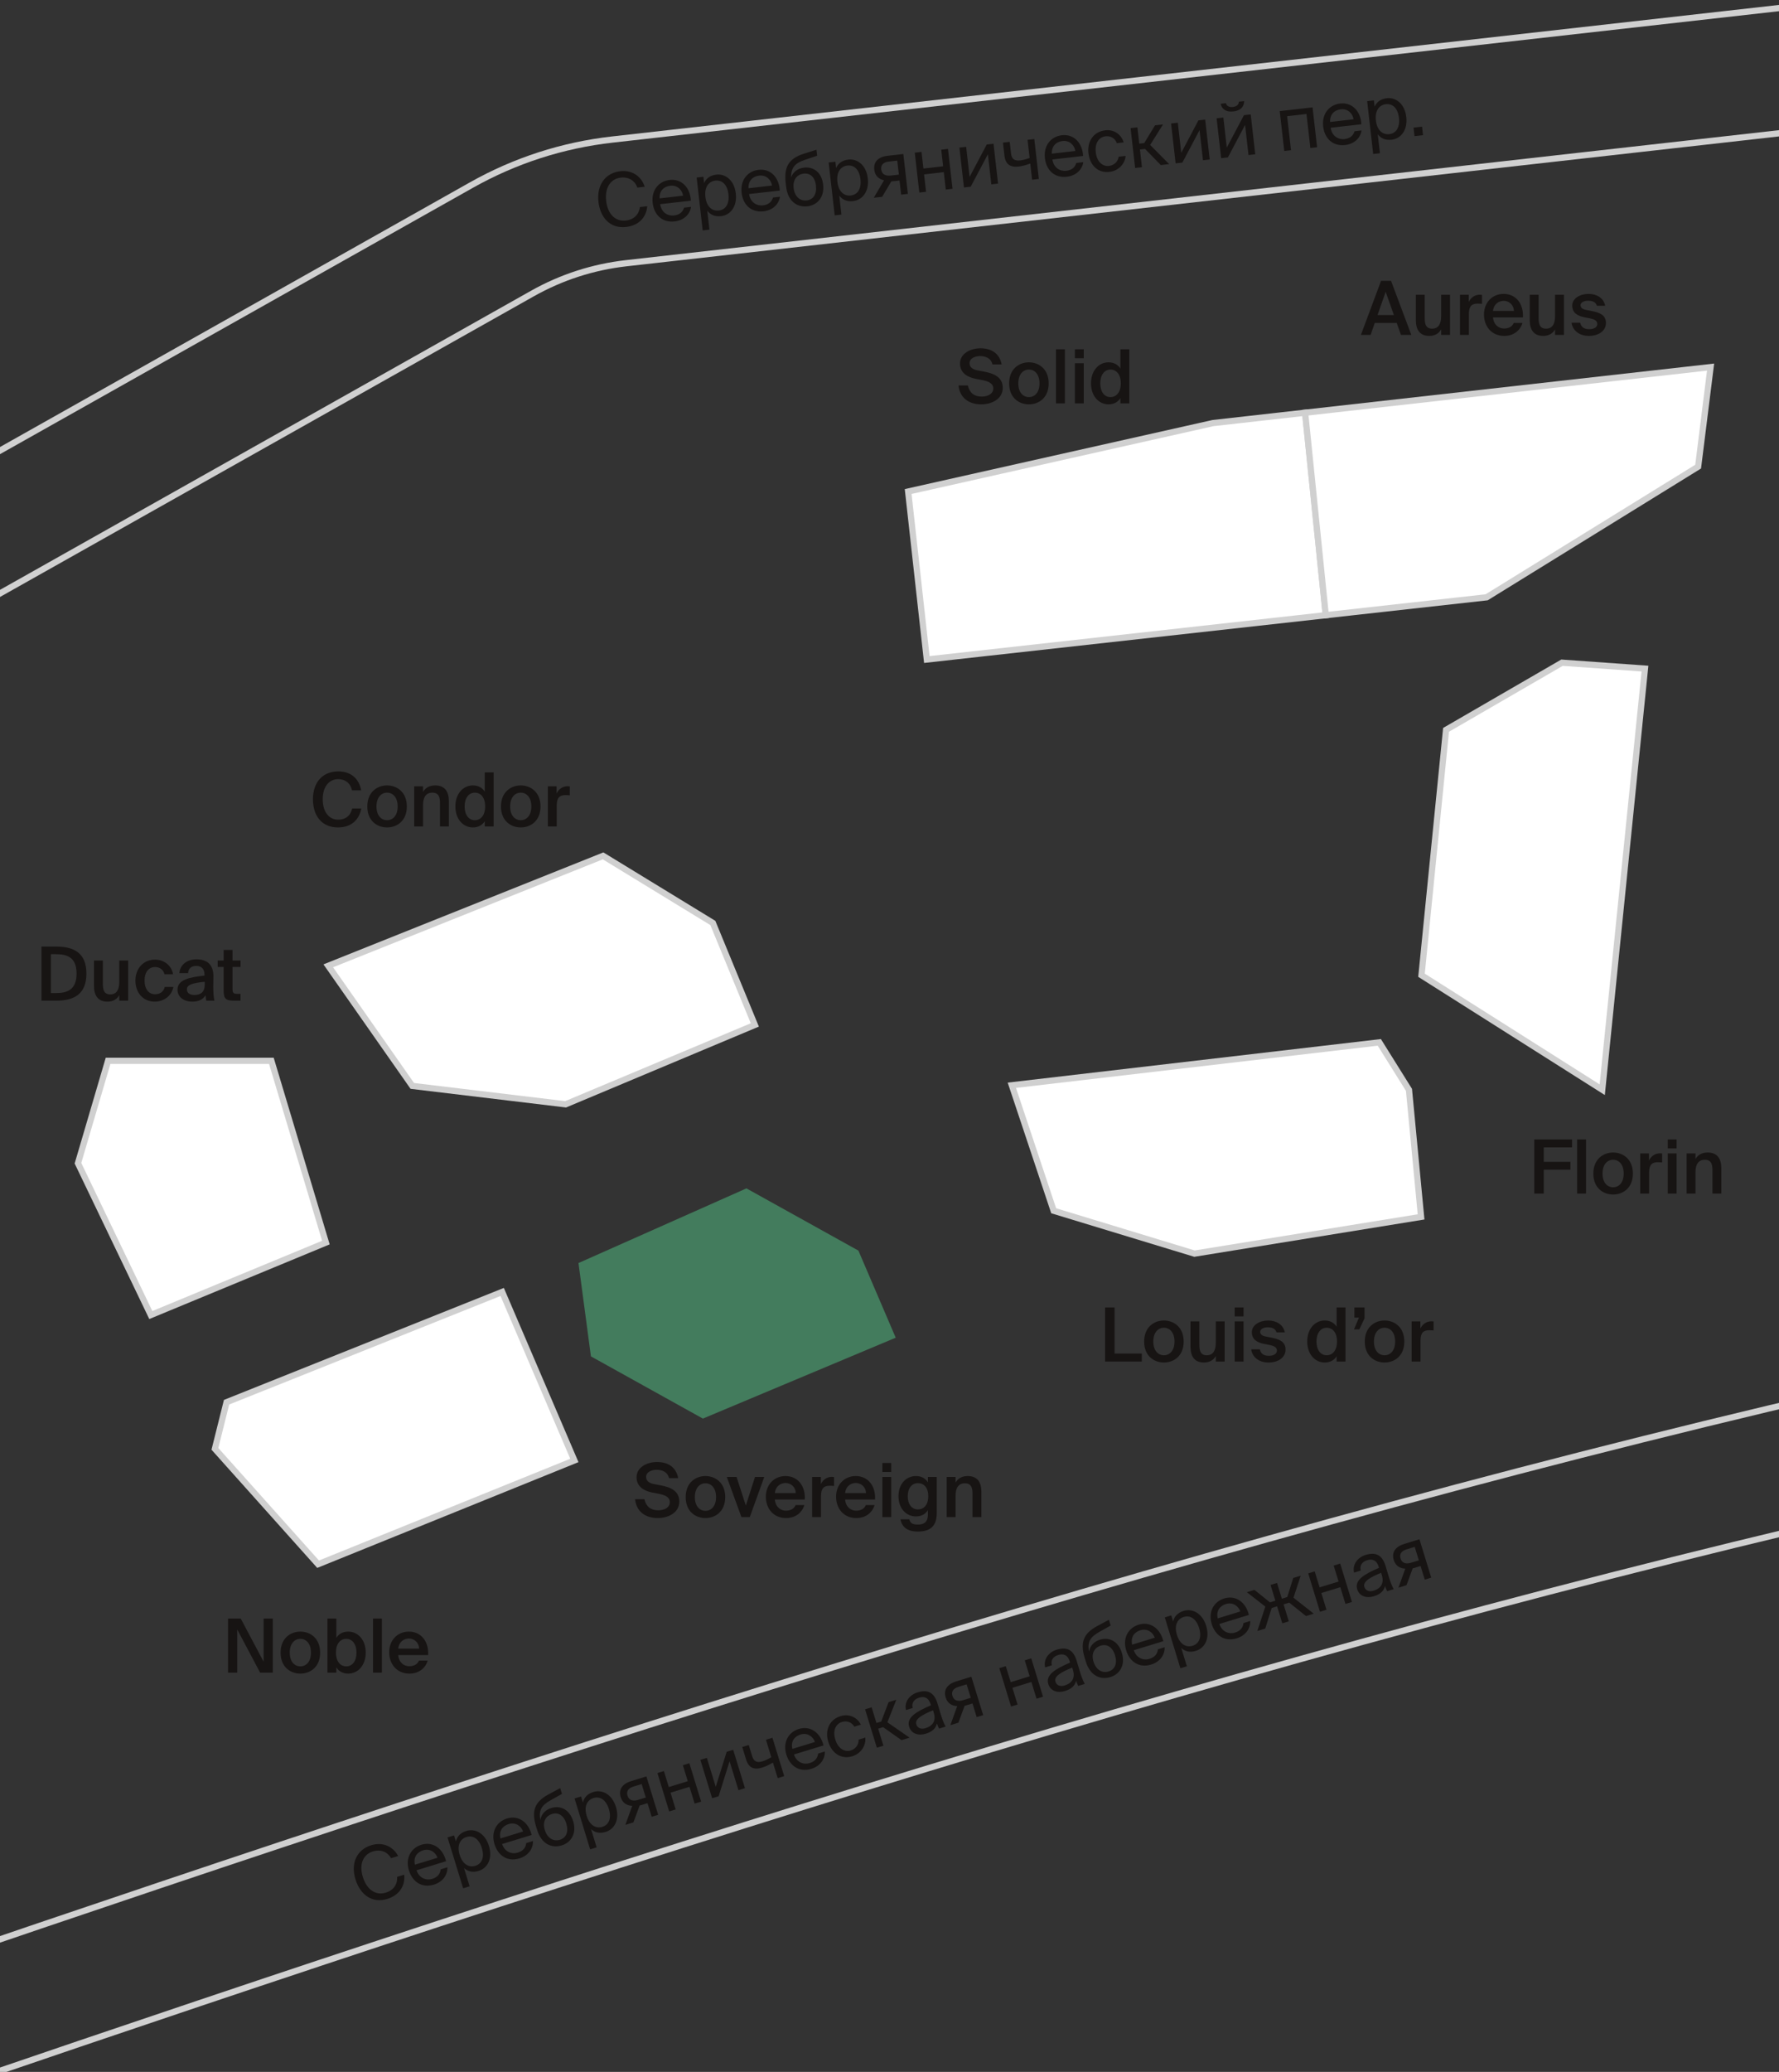 <?xml version="1.0" encoding="utf-8"?>
<!-- Generator: Adobe Illustrator 23.1.0, SVG Export Plug-In . SVG Version: 6.00 Build 0)  -->
<svg version="1.1" xmlns="http://www.w3.org/2000/svg" xmlns:xlink="http://www.w3.org/1999/xlink" x="0px" y="0px" width="286px"
	 height="333px" viewBox="0 0 286 333" enable-background="new 0 0 286 333" xml:space="preserve">
<rect x="0" y="0" width="286" height="333" fill="#333333" stroke="none"/>
<g id="korpusa">
	<path id="solid_1_" fill="#FFFFFF" stroke="#D0D0D0" stroke-miterlimit="10" d="M213.135,98.874L149,106l-3-27l49-11l14.817-1.667
		L213.135,98.874z"/>
	<path id="aureus_1_" fill="#FFFFFF" stroke="#D0D0D0" stroke-miterlimit="10" d="M209.817,66.333L275,59l-2,16l-34,21
		l-25.865,2.874L209.817,66.333z"/>
	<g id="florin_1_">
		<polygon fill="#FFFFFF" points="228.528,156.743 232.472,117.305 251.117,106.51 264.45,107.462 257.584,175.145 		"/>
		<path fill="#D0D0D0" d="M251.235,107.019l12.666,0.905l-6.733,66.366l-28.112-17.804l3.888-38.876L251.235,107.019 M251,106
			l-19,11l-4,40l30,19l7-69L251,106L251,106z"/>
	</g>
	<g id="louisdor_1_">
		<polygon fill="#FFFFFF" points="169.393,194.597 162.669,174.426 221.744,167.533 226.514,175.165 228.458,195.581 
			192.034,201.488 		"/>
		<path fill="#D0D0D0" d="M221.487,168.067l4.54,7.263l1.889,19.833l-35.847,5.813l-22.284-6.782l-6.448-19.343L221.487,168.067
			 M222,167l-60,7l7,21l23,7l37-6l-2-21L222,167L222,167z"/>
	</g>
	<path id="sovereign_1_" fill="#437c5d" d="M144,215l-31,13l-18-10l-2-15l27-12l18,10L144,215z"/>
	<g id="noble_1_">
		<polygon fill="#FFFFFF" points="34.549,232.864 36.423,225.369 80.732,207.646 92.339,234.728 51.138,251.404 		"/>
		<path fill="#D0D0D0" d="M80.465,208.291l11.214,26.165l-40.402,16.353l-16.178-18.081l1.747-6.99L80.465,208.291 M81,207l-45,18
			l-2,8l17,19l42-17L81,207L81,207z"/>
	</g>
	<g id="ducat_1_">
		<polygon fill="#FFFFFF" points="12.534,186.957 17.374,170.5 43.628,170.5 52.391,199.711 24.246,211.357 		"/>
		<path fill="#D0D0D0" d="M43.256,171l8.526,28.422l-27.29,11.293l-11.424-23.801L17.748,171H43.256 M44,170H17l-5,17l12,25l29-12
			L44,170L44,170z"/>
	</g>
	<g id="condor_1_">
		<polygon fill="#FFFFFF" points="66.281,174.53 52.771,155.23 96.953,137.558 114.6,148.342 121.349,164.731 90.928,177.488 		"/>
		<path fill="#D0D0D0" d="M96.906,138.115l17.294,10.568l6.497,15.779l-29.84,12.514l-24.294-2.915l-13.02-18.6L96.906,138.115
			 M97,137l-45,18l14,20l25,3l31-13l-7-17L97,137L97,137z"/>
	</g>
</g>
<g id="street">
	<g>
		<path fill="none" stroke="#D0D0D0" stroke-miterlimit="10" d="M-6.267,334.963l-6.467-18.926
			c101.508-34.685,210.171-70.113,317.026-94.291l4.414,19.508C202.768,265.224,94.717,300.458-6.267,334.963z"/>
	</g>
	<g>
		<path fill="none" stroke="#D0D0D0" stroke-miterlimit="10" d="M-8.593,100.214l-9.813-17.428l94.154-53.019
			c7.045-3.967,14.69-6.437,22.722-7.342L301.38-0.438l2.24,19.875L100.708,42.301c-5.354,0.603-10.451,2.25-15.148,4.895
			L-8.593,100.214z"/>
	</g>
</g>
<g id="text">
	<g>
		<path fill="#171413" d="M9.035,152.137c2.747,0,4.857,0.947,4.857,4.342s-2.11,4.354-4.857,4.354H6.661v-8.695H9.035z
			 M8.964,153.36h-0.78v6.248h0.78c1.667,0,3.346-0.384,3.346-3.13S10.631,153.36,8.964,153.36z"/>
		<path fill="#171413" d="M19.174,159.944c-0.371,0.672-1.031,1.044-1.906,1.044c-1.535,0-2.159-1.008-2.159-2.543v-4.065h1.427
			v3.718c0,0.875,0.12,1.727,1.188,1.727s1.451-0.839,1.451-2.003v-3.441h1.428v6.452h-1.428V159.944z"/>
		<path fill="#171413" d="M27.825,156.586h-1.391c-0.132-0.684-0.72-1.163-1.499-1.163c-0.899,0-1.691,0.66-1.691,2.183
			c0,1.535,0.815,2.195,1.655,2.195c0.707,0,1.391-0.313,1.583-1.176h1.392c-0.288,1.512-1.619,2.363-2.999,2.363
			c-1.871,0-3.106-1.451-3.106-3.37s1.235-3.383,3.167-3.383C26.351,154.235,27.574,155.159,27.825,156.586z"/>
		<path fill="#171413" d="M28.537,159.057c0-1.619,1.991-2.003,4.342-2.254v-0.12c0-1.104-0.624-1.439-1.344-1.439
			s-1.259,0.384-1.295,1.163h-1.403c0.096-1.307,1.188-2.219,2.746-2.219c1.548,0,2.759,0.708,2.723,2.771
			c0,0.312-0.023,1.079-0.023,1.667c0,0.815,0.06,1.667,0.191,2.207h-1.308c-0.048-0.275-0.084-0.432-0.119-0.876
			c-0.42,0.708-1.164,1.032-2.123,1.032C29.521,160.988,28.537,160.232,28.537,159.057z M32.914,157.798
			c-2.038,0.191-2.866,0.491-2.866,1.224c0,0.563,0.468,0.899,1.188,0.899c1.056,0,1.679-0.528,1.679-1.632V157.798z"/>
		<path fill="#171413" d="M35.953,152.677h1.427v1.703h1.295v1.031H37.38v3.514c0,0.66,0.156,0.815,0.768,0.815h0.516v1.092h-1.056
			c-1.379,0-1.654-0.372-1.654-1.691v-3.729h-0.96v-1.031h0.96V152.677z"/>
	</g>
	<g>
		<path fill="#171413" d="M41.817,268.832l-3.682-6.944v6.944h-1.475v-8.695h2.038l3.683,6.944v-6.944h1.475v8.695H41.817z"/>
		<path fill="#171413" d="M51.466,265.618c0,2.338-1.607,3.37-3.179,3.37s-3.178-1.032-3.178-3.37c0-2.327,1.606-3.383,3.178-3.383
			S51.466,263.291,51.466,265.618z M48.287,267.824c0.912,0,1.703-0.719,1.703-2.206s-0.791-2.219-1.703-2.219
			c-0.911,0-1.703,0.731-1.703,2.219S47.376,267.824,48.287,267.824z"/>
		<path fill="#171413" d="M54.071,260.137v3.106c0.384-0.636,1.056-1.008,1.919-1.008c1.535,0,2.807,1.308,2.807,3.37
			c0,2.075-1.271,3.383-2.807,3.383c-0.863,0-1.535-0.372-1.919-1.008v0.852h-1.427v-8.695H54.071z M55.679,267.824
			c0.96,0,1.631-0.839,1.631-2.219c0-1.343-0.671-2.206-1.631-2.206c-0.936,0-1.667,0.719-1.667,2.206
			S54.743,267.824,55.679,267.824z"/>
		<path fill="#171413" d="M61.392,268.832h-1.427v-8.695h1.427V268.832z"/>
		<path fill="#171413" d="M64.02,266.014c0.096,1.199,0.936,1.787,1.751,1.787c0.756,0,1.331-0.288,1.583-0.899h1.403
			c-0.288,1.031-1.271,2.087-2.927,2.087c-2.074,0-3.262-1.571-3.262-3.431c0-1.942,1.331-3.322,3.166-3.322
			c1.979,0,3.227,1.619,3.095,3.778H64.02z M64.02,264.97h3.357c-0.035-1.007-0.803-1.619-1.643-1.619
			C65.063,263.351,64.151,263.759,64.02,264.97z"/>
	</g>
	<g>
		<path fill="#171413" d="M104.844,239.886c-1.38-0.287-2.507-0.983-2.507-2.458c0-1.619,1.691-2.447,3.286-2.447
			c1.727,0,3.059,0.78,3.406,2.591h-1.476c-0.252-1.043-1.151-1.343-2.015-1.343c-0.672,0-1.667,0.3-1.667,1.151
			c0,0.671,0.54,1.007,1.295,1.151l1.067,0.203c1.523,0.288,2.975,0.864,2.975,2.604c0,1.763-1.739,2.65-3.454,2.65
			c-2.075,0-3.466-1.115-3.658-3.035h1.499c0.276,1.2,1.032,1.787,2.231,1.787c1.031,0,1.858-0.468,1.858-1.307
			c0-0.899-0.959-1.188-1.787-1.344L104.844,239.886z"/>
		<path fill="#171413" d="M116.59,240.618c0,2.338-1.607,3.37-3.179,3.37s-3.178-1.032-3.178-3.37c0-2.327,1.606-3.383,3.178-3.383
			S116.59,238.291,116.59,240.618z M113.411,242.824c0.912,0,1.703-0.719,1.703-2.206s-0.791-2.219-1.703-2.219
			c-0.911,0-1.703,0.731-1.703,2.219S112.5,242.824,113.411,242.824z"/>
		<path fill="#171413" d="M119.903,241.985l1.475-4.605h1.487l-2.326,6.452h-1.344l-2.351-6.452h1.571L119.903,241.985z"/>
		<path fill="#171413" d="M124.572,241.014c0.096,1.199,0.936,1.787,1.751,1.787c0.756,0,1.331-0.288,1.583-0.899h1.403
			c-0.288,1.031-1.271,2.087-2.927,2.087c-2.074,0-3.262-1.571-3.262-3.431c0-1.942,1.331-3.322,3.166-3.322
			c1.979,0,3.227,1.619,3.095,3.778H124.572z M124.572,239.97h3.357c-0.035-1.007-0.803-1.619-1.643-1.619
			C125.615,238.351,124.704,238.759,124.572,239.97z"/>
		<path fill="#171413" d="M134.087,238.831c-0.24-0.024-0.468-0.036-0.685-0.036c-0.899,0-1.415,0.359-1.415,1.655v3.382h-1.427
			v-6.452h1.403v1.151c0.348-0.72,0.972-1.151,1.751-1.164c0.107,0,0.264,0.013,0.372,0.024V238.831z"/>
		<path fill="#171413" d="M135.864,241.014c0.096,1.199,0.936,1.787,1.751,1.787c0.756,0,1.331-0.288,1.583-0.899h1.403
			c-0.288,1.031-1.271,2.087-2.927,2.087c-2.074,0-3.262-1.571-3.262-3.431c0-1.942,1.331-3.322,3.166-3.322
			c1.979,0,3.227,1.619,3.095,3.778H135.864z M135.864,239.97h3.358c-0.036-1.007-0.804-1.619-1.644-1.619
			C136.907,238.351,135.996,238.759,135.864,239.97z"/>
		<path fill="#171413" d="M143.279,235.137v1.439h-1.427v-1.439H143.279z M143.279,237.38v6.452h-1.427v-6.452H143.279z"/>
		<path fill="#171413" d="M149.17,237.38h1.428v5.805c0,1.043-0.264,1.799-0.78,2.278c-0.516,0.48-1.283,0.696-2.29,0.696
			c-1.415,0-2.531-0.564-2.759-1.979h1.415c0.132,0.611,0.516,0.852,1.38,0.852c0.635,0,1.043-0.18,1.283-0.468
			c0.239-0.275,0.323-0.672,0.323-1.091v-0.756c-0.384,0.636-1.055,1.007-1.919,1.007c-1.535,0-2.807-1.235-2.807-3.25
			s1.271-3.238,2.807-3.238c0.864,0,1.535,0.372,1.919,1.008V237.38z M147.563,238.375c-0.96,0-1.632,0.804-1.632,2.099
			c0,1.331,0.672,2.123,1.632,2.123c0.923,0,1.667-0.672,1.667-2.123C149.23,239.035,148.486,238.375,147.563,238.375z"/>
		<path fill="#171413" d="M153.623,238.279c0.372-0.672,1.044-1.044,1.955-1.044c1.56,0,2.195,1.008,2.195,2.543v4.054h-1.428
			v-3.706c0-0.875-0.12-1.727-1.224-1.727c-1.103,0-1.499,0.839-1.499,2.003v3.43h-1.427v-6.452h1.427V238.279z"/>
	</g>
	<g>
		<path fill="#171413" d="M179.184,217.549h4.378v1.283h-5.9v-8.695h1.522V217.549z"/>
		<path fill="#171413" d="M190.294,215.618c0,2.338-1.607,3.37-3.179,3.37s-3.178-1.032-3.178-3.37c0-2.327,1.606-3.383,3.178-3.383
			S190.294,213.291,190.294,215.618z M187.115,217.824c0.912,0,1.703-0.719,1.703-2.206s-0.791-2.219-1.703-2.219
			c-0.911,0-1.703,0.731-1.703,2.219S186.204,217.824,187.115,217.824z"/>
		<path fill="#171413" d="M195.454,217.944c-0.372,0.672-1.031,1.044-1.907,1.044c-1.535,0-2.158-1.008-2.158-2.543v-4.065h1.427
			v3.718c0,0.875,0.12,1.727,1.188,1.727s1.451-0.839,1.451-2.003v-3.441h1.428v6.452h-1.428V217.944z"/>
		<path fill="#171413" d="M199.919,210.137v1.439h-1.427v-1.439H199.919z M199.919,212.38v6.452h-1.427v-6.452H199.919z"/>
		<path fill="#171413" d="M205.21,214.143c-0.155-0.588-0.695-0.815-1.415-0.815c-0.624,0-1.199,0.275-1.199,0.708
			c0,0.432,0.3,0.659,0.863,0.768l0.912,0.18c1.307,0.252,2.303,0.659,2.303,1.919c0,1.343-1.271,2.087-2.735,2.087
			c-1.583,0-2.638-0.912-2.794-2.123h1.391c0.133,0.672,0.601,1.043,1.451,1.043c0.756,0,1.296-0.312,1.296-0.839
			c0-0.528-0.479-0.756-1.115-0.888l-0.972-0.192c-1.092-0.228-1.943-0.695-1.943-1.883c0-1.14,1.235-1.871,2.627-1.871
			c1.26,0,2.41,0.612,2.675,1.907H205.21z"/>
		<path fill="#171413" d="M214.882,210.137h1.428v8.695h-1.428v-0.852c-0.384,0.636-1.056,1.008-1.919,1.008
			c-1.535,0-2.807-1.308-2.807-3.383c0-2.063,1.271-3.37,2.807-3.37c0.863,0,1.535,0.372,1.919,1.008V210.137z M213.275,213.399
			c-0.96,0-1.632,0.863-1.632,2.206c0,1.38,0.672,2.219,1.632,2.219c0.923,0,1.667-0.731,1.667-2.219
			S214.198,213.399,213.275,213.399z"/>
		<path fill="#171413" d="M217.74,210.137h1.631v1.751l-0.84,1.775h-0.852l0.792-1.896h-0.731V210.137z"/>
		<path fill="#171413" d="M225.765,215.618c0,2.338-1.607,3.37-3.179,3.37s-3.178-1.032-3.178-3.37c0-2.327,1.606-3.383,3.178-3.383
			S225.765,213.291,225.765,215.618z M222.586,217.824c0.912,0,1.703-0.719,1.703-2.206s-0.791-2.219-1.703-2.219
			c-0.911,0-1.703,0.731-1.703,2.219S221.675,217.824,222.586,217.824z"/>
		<path fill="#171413" d="M230.471,213.831c-0.24-0.024-0.468-0.036-0.684-0.036c-0.9,0-1.416,0.359-1.416,1.655v3.382h-1.427
			v-6.452h1.403v1.151c0.348-0.72,0.972-1.151,1.751-1.164c0.107,0,0.264,0.013,0.372,0.024V213.831z"/>
	</g>
	<g>
		<path fill="#171413" d="M58.085,129.941c-0.372,1.955-1.739,3.047-3.754,3.047c-2.543,0-4.019-1.8-4.019-4.534
			s1.56-4.474,4.09-4.474c1.932,0,3.311,1.092,3.658,3.047h-1.463c-0.276-1.188-1.104-1.799-2.243-1.799
			c-1.379,0-2.471,1.127-2.471,3.226c0,2.111,1.067,3.286,2.459,3.286c1.188,0,2.003-0.6,2.278-1.799H58.085z"/>
		<path fill="#171413" d="M65.405,129.618c0,2.338-1.607,3.37-3.179,3.37s-3.178-1.032-3.178-3.37c0-2.327,1.606-3.383,3.178-3.383
			S65.405,127.291,65.405,129.618z M62.227,131.824c0.912,0,1.703-0.719,1.703-2.206s-0.791-2.219-1.703-2.219
			c-0.911,0-1.703,0.731-1.703,2.219S61.315,131.824,62.227,131.824z"/>
		<path fill="#171413" d="M68.012,127.279c0.372-0.672,1.044-1.044,1.955-1.044c1.56,0,2.195,1.008,2.195,2.543v4.054h-1.428v-3.706
			c0-0.875-0.12-1.727-1.224-1.727c-1.103,0-1.499,0.839-1.499,2.003v3.43h-1.427v-6.452h1.427V127.279z"/>
		<path fill="#171413" d="M77.934,124.137h1.428v8.695h-1.428v-0.852c-0.384,0.636-1.055,1.008-1.919,1.008
			c-1.535,0-2.807-1.308-2.807-3.383c0-2.063,1.271-3.37,2.807-3.37c0.864,0,1.535,0.372,1.919,1.008V124.137z M76.327,127.399
			c-0.96,0-1.632,0.863-1.632,2.206c0,1.38,0.672,2.219,1.632,2.219c0.923,0,1.667-0.731,1.667-2.219S77.25,127.399,76.327,127.399z
			"/>
		<path fill="#171413" d="M86.897,129.618c0,2.338-1.607,3.37-3.179,3.37s-3.178-1.032-3.178-3.37c0-2.327,1.606-3.383,3.178-3.383
			S86.897,127.291,86.897,129.618z M83.719,131.824c0.912,0,1.703-0.719,1.703-2.206s-0.791-2.219-1.703-2.219
			c-0.911,0-1.703,0.731-1.703,2.219S82.808,131.824,83.719,131.824z"/>
		<path fill="#171413" d="M91.603,127.831c-0.24-0.024-0.468-0.036-0.685-0.036c-0.899,0-1.415,0.359-1.415,1.655v3.382h-1.427
			v-6.452h1.403v1.151c0.348-0.72,0.972-1.151,1.751-1.164c0.107,0,0.264,0.013,0.372,0.024V127.831z"/>
	</g>
	<g>
		<path fill="#171413" d="M156.844,60.886c-1.38-0.287-2.507-0.983-2.507-2.458c0-1.619,1.691-2.447,3.286-2.447
			c1.727,0,3.059,0.78,3.406,2.591h-1.476c-0.252-1.043-1.151-1.343-2.015-1.343c-0.672,0-1.667,0.3-1.667,1.151
			c0,0.671,0.54,1.007,1.295,1.151l1.067,0.203c1.523,0.288,2.975,0.864,2.975,2.604c0,1.763-1.739,2.65-3.454,2.65
			c-2.075,0-3.466-1.115-3.658-3.035h1.499c0.276,1.2,1.032,1.787,2.231,1.787c1.031,0,1.858-0.468,1.858-1.307
			c0-0.899-0.959-1.188-1.787-1.344L156.844,60.886z"/>
		<path fill="#171413" d="M168.59,61.618c0,2.338-1.607,3.37-3.179,3.37s-3.178-1.032-3.178-3.37c0-2.327,1.606-3.383,3.178-3.383
			S168.59,59.291,168.59,61.618z M165.411,63.824c0.912,0,1.703-0.719,1.703-2.206s-0.791-2.219-1.703-2.219
			c-0.911,0-1.703,0.731-1.703,2.219S164.5,63.824,165.411,63.824z"/>
		<path fill="#171413" d="M171.195,64.832h-1.427v-8.695h1.427V64.832z"/>
		<path fill="#171413" d="M174.231,56.137v1.439h-1.427v-1.439H174.231z M174.231,58.38v6.452h-1.427V58.38H174.231z"/>
		<path fill="#171413" d="M180.122,56.137h1.428v8.695h-1.428V63.98c-0.384,0.636-1.056,1.008-1.919,1.008
			c-1.535,0-2.807-1.308-2.807-3.383c0-2.063,1.271-3.37,2.807-3.37c0.863,0,1.535,0.372,1.919,1.008V56.137z M178.516,59.399
			c-0.96,0-1.632,0.863-1.632,2.206c0,1.38,0.672,2.219,1.632,2.219c0.923,0,1.667-0.731,1.667-2.219S179.438,59.399,178.516,59.399
			z"/>
	</g>
	<g>
		<path fill="#171413" d="M222.023,45.137h1.607l3.262,8.695h-1.667l-0.684-1.931h-3.526l-0.671,1.931h-1.56L222.023,45.137z
			 M221.46,50.63h2.626l-1.319-3.73L221.46,50.63z"/>
		<path fill="#171413" d="M231.683,52.944c-0.372,0.672-1.031,1.044-1.907,1.044c-1.535,0-2.158-1.008-2.158-2.543V47.38h1.427
			v3.718c0,0.875,0.12,1.727,1.188,1.727s1.451-0.839,1.451-2.003V47.38h1.428v6.452h-1.428V52.944z"/>
		<path fill="#171413" d="M238.247,48.831c-0.24-0.024-0.468-0.036-0.685-0.036c-0.899,0-1.415,0.359-1.415,1.655v3.382h-1.427
			V47.38h1.403v1.151c0.348-0.72,0.972-1.151,1.751-1.164c0.107,0,0.264,0.013,0.372,0.024V48.831z"/>
		<path fill="#171413" d="M240.024,51.014c0.096,1.199,0.936,1.787,1.751,1.787c0.756,0,1.331-0.288,1.583-0.899h1.403
			c-0.288,1.031-1.271,2.087-2.927,2.087c-2.074,0-3.262-1.571-3.262-3.431c0-1.942,1.331-3.322,3.166-3.322
			c1.979,0,3.227,1.619,3.095,3.778H240.024z M240.024,49.97h3.358c-0.036-1.007-0.804-1.619-1.644-1.619
			C241.067,48.351,240.156,48.759,240.024,49.97z"/>
		<path fill="#171413" d="M249.994,52.944c-0.371,0.672-1.031,1.044-1.906,1.044c-1.535,0-2.159-1.008-2.159-2.543V47.38h1.427
			v3.718c0,0.875,0.12,1.727,1.188,1.727s1.451-0.839,1.451-2.003V47.38h1.428v6.452h-1.428V52.944z"/>
		<path fill="#171413" d="M256.714,49.143c-0.155-0.588-0.695-0.815-1.415-0.815c-0.624,0-1.199,0.275-1.199,0.708
			c0,0.432,0.3,0.659,0.863,0.768l0.912,0.18c1.307,0.252,2.303,0.659,2.303,1.919c0,1.343-1.271,2.087-2.735,2.087
			c-1.583,0-2.638-0.912-2.794-2.123h1.391c0.133,0.672,0.601,1.043,1.451,1.043c0.756,0,1.296-0.312,1.296-0.839
			c0-0.528-0.479-0.756-1.115-0.888l-0.972-0.192c-1.092-0.228-1.943-0.695-1.943-1.883c0-1.14,1.235-1.871,2.627-1.871
			c1.26,0,2.41,0.612,2.675,1.907H256.714z"/>
	</g>
	<g>
		<path fill="#171413" d="M246.661,183.137h6.068v1.271h-4.546v2.326h4.282v1.26h-4.282v3.838h-1.522V183.137z"/>
		<path fill="#171413" d="M254.976,191.832h-1.427v-8.695h1.427V191.832z"/>
		<path fill="#171413" d="M262.51,188.618c0,2.338-1.607,3.37-3.179,3.37s-3.178-1.032-3.178-3.37c0-2.327,1.606-3.383,3.178-3.383
			S262.51,186.291,262.51,188.618z M259.331,190.824c0.912,0,1.703-0.719,1.703-2.206s-0.791-2.219-1.703-2.219
			c-0.911,0-1.703,0.731-1.703,2.219S258.42,190.824,259.331,190.824z"/>
		<path fill="#171413" d="M267.215,186.831c-0.24-0.024-0.468-0.036-0.684-0.036c-0.9,0-1.416,0.359-1.416,1.655v3.382h-1.427
			v-6.452h1.403v1.151c0.348-0.72,0.972-1.151,1.751-1.164c0.107,0,0.264,0.013,0.372,0.024V186.831z"/>
		<path fill="#171413" d="M269.543,183.137v1.439h-1.427v-1.439H269.543z M269.543,185.38v6.452h-1.427v-6.452H269.543z"/>
		<path fill="#171413" d="M272.579,186.279c0.372-0.672,1.044-1.044,1.955-1.044c1.56,0,2.195,1.008,2.195,2.543v4.054h-1.428
			v-3.706c0-0.875-0.12-1.727-1.224-1.727c-1.103,0-1.499,0.839-1.499,2.003v3.43h-1.427v-6.452h1.427V186.279z"/>
	</g>
	<g>
		<path fill="#171413" d="M64.982,301.305c0.195,1.947-0.942,3.351-2.742,3.902c-2.386,0.731-4.324-0.643-5.099-3.166
			c-0.787-2.568,0.21-4.756,2.549-5.474c1.72-0.527,3.409,0.071,4.32,1.736l-1.135,0.349c-0.561-0.971-1.621-1.485-2.94-1.08
			c-1.468,0.449-2.263,1.947-1.602,4.104c0.647,2.109,2.124,2.998,3.672,2.523c1.33-0.408,1.905-1.399,1.842-2.546L64.982,301.305z"
			/>
		<path fill="#171413" d="M66.966,300.597c0.441,1.319,1.603,1.666,2.508,1.388c0.917-0.281,1.295-0.849,1.373-1.537l1.077-0.33
			c0.049,1.139-0.667,2.324-2.169,2.785c-1.949,0.598-3.456-0.471-4.016-2.294c-0.601-1.96,0.326-3.6,2.012-4.117
			c1.892-0.58,3.486,0.65,3.961,2.649L66.966,300.597z M66.702,299.698l3.635-1.114c-0.302-0.861-1.199-1.539-2.312-1.198
			C67.108,297.668,66.415,298.432,66.702,299.698z"/>
		<path fill="#171413" d="M72.992,294.997l0.299,0.975c0.178-0.769,0.69-1.391,1.688-1.697c1.422-0.436,3.003,0.384,3.622,2.402
			c0.629,2.052-0.23,3.583-1.652,4.02c-0.998,0.306-1.771,0.078-2.35-0.459l0.9,2.935l-1.043,0.32l-2.508-8.175L72.992,294.997z
			 M76.41,299.883c1.065-0.327,1.509-1.379,1.056-2.858c-0.454-1.479-1.411-2.101-2.477-1.774c-0.93,0.285-1.59,1.24-1.09,2.868
			C74.398,299.747,75.481,300.168,76.41,299.883z"/>
		<path fill="#171413" d="M80.72,296.378c0.442,1.319,1.603,1.666,2.509,1.388c0.918-0.281,1.295-0.849,1.372-1.537l1.078-0.33
			c0.049,1.139-0.666,2.324-2.169,2.785c-1.949,0.598-3.456-0.471-4.015-2.294c-0.602-1.96,0.325-3.6,2.011-4.116
			c1.893-0.581,3.486,0.649,3.962,2.648L80.72,296.378z M80.458,295.479l3.635-1.114c-0.303-0.861-1.199-1.539-2.313-1.197
			C80.863,293.448,80.169,294.213,80.458,295.479z"/>
		<path fill="#171413" d="M92.145,292.71c0.608,1.984-0.341,3.43-1.854,3.894c-1.594,0.489-3.242-0.223-3.932-2.47l-0.218-0.711
			c-0.647-2.235-0.312-3.756,2.015-5.009l1.905-1.022l0.284,0.928l-1.841,1.03c-1.4,0.792-1.95,1.576-1.628,3.158
			c0.148-0.987,0.852-1.642,1.769-1.923C90.044,290.156,91.547,290.761,92.145,292.71z M91.039,293.075
			c-0.415-1.354-1.337-1.823-2.288-1.531c-0.941,0.288-1.592,1.19-1.166,2.577c0.4,1.307,1.384,1.896,2.427,1.576
			C91.021,295.388,91.45,294.417,91.039,293.075z"/>
		<path fill="#171413" d="M93.412,288.734l0.299,0.975c0.179-0.77,0.69-1.392,1.688-1.697c1.422-0.437,3.002,0.383,3.621,2.401
			c0.629,2.053-0.23,3.584-1.652,4.02c-0.998,0.307-1.77,0.078-2.349-0.459l0.9,2.936l-1.043,0.319l-2.508-8.175L93.412,288.734z
			 M96.83,293.619c1.066-0.326,1.51-1.379,1.056-2.857c-0.453-1.479-1.41-2.102-2.477-1.774c-0.928,0.284-1.589,1.24-1.09,2.868
			C94.819,293.483,95.901,293.904,96.83,293.619z"/>
		<path fill="#171413" d="M105.812,291.68l-1.044,0.32l-0.672-2.19l-1.089,0.334c-0.058,0.018-0.115,0.036-0.176,0.042l-0.999,2.715
			l-1.296,0.397l1.106-3.062c-0.86-0.025-1.571-0.459-1.853-1.377c-0.39-1.271,0.287-2.17,1.71-2.605l2.42-0.742L105.812,291.68z
			 M101.835,287.142c-0.769,0.235-1.186,0.715-0.957,1.46c0.256,0.838,0.991,0.9,1.714,0.68l1.227-0.377l-0.665-2.167
			L101.835,287.142z"/>
		<path fill="#171413" d="M111.674,289.882l-0.826-2.694l-3.051,0.936l0.827,2.694l-1.043,0.32l-1.893-6.169l1.043-0.32l0.788,2.568
			l3.05-0.936l-0.787-2.568l1.043-0.319l1.893,6.168L111.674,289.882z"/>
		<path fill="#171413" d="M117.289,283.066l-1.759,5.633l-1.043,0.32l-1.893-6.169l1.043-0.319l1.428,4.654l1.76-5.633l1.044-0.319
			l1.892,6.168l-1.044,0.32L117.289,283.066z"/>
		<path fill="#171413" d="M125.027,285.786l-0.767-2.499c-0.669,0.393-1.195,0.643-1.757,0.814c-1.295,0.397-2.147,0.031-2.56-1.311
			l-0.615-2.006l1.044-0.32l0.548,1.789c0.281,0.917,0.812,1.094,1.684,0.826c0.401-0.123,0.861-0.34,1.393-0.653l-0.861-2.81
			l1.044-0.319l1.892,6.168L125.027,285.786z"/>
		<path fill="#171413" d="M127.642,281.986c0.442,1.319,1.603,1.666,2.509,1.389c0.917-0.281,1.295-0.85,1.372-1.537l1.078-0.331
			c0.048,1.139-0.667,2.325-2.169,2.785c-1.95,0.599-3.456-0.471-4.015-2.294c-0.602-1.96,0.325-3.6,2.011-4.117
			c1.893-0.58,3.486,0.65,3.962,2.649L127.642,281.986z M127.38,281.088l3.635-1.114c-0.303-0.861-1.2-1.539-2.313-1.198
			C127.784,279.057,127.091,279.821,127.38,281.088z"/>
		<path fill="#171413" d="M138.395,277.195l-1.055,0.323c-0.374-0.688-1.163-1.011-1.978-0.761c-0.916,0.281-1.555,1.267-1.08,2.815
			c0.479,1.56,1.57,2.053,2.487,1.771c0.883-0.271,1.309-1.054,1.26-1.741l1.078-0.331c0.138,1.225-0.646,2.557-2.091,3
			c-1.777,0.545-3.289-0.459-3.865-2.34c-0.563-1.834,0.176-3.554,1.999-4.113C136.664,275.355,137.923,276.186,138.395,277.195z"/>
		<path fill="#171413" d="M141.97,277.592l-0.791,0.242l0.841,2.74l-1.055,0.324l-1.892-6.169l1.055-0.323l0.773,2.522l0.768-0.235
			l1.187-3.124l1.239-0.38l-1.435,3.626l3.567,2.469l-1.296,0.397L141.97,277.592z"/>
		<path fill="#171413" d="M146.156,277.524c-0.447-1.456,1.071-2.397,3.51-3.447l-0.046-0.149c-0.349-1.136-1.081-1.313-1.861-1.072
			c-0.871,0.267-1.223,0.877-1.033,1.659l-1.078,0.33c-0.315-1.357,0.648-2.468,1.841-2.834c1.709-0.524,2.71,0.046,3.233,1.792
			l0.426,1.426c0.309,1.046,0.568,1.732,0.874,2.278l-1.055,0.323c-0.104-0.219-0.217-0.46-0.341-0.824
			c-0.181,0.759-0.703,1.309-1.804,1.646C147.665,279.007,146.504,278.66,146.156,277.524z M149.999,274.878
			c-1.836,0.765-2.951,1.42-2.691,2.269c0.18,0.585,0.746,0.837,1.49,0.608c0.976-0.299,1.768-1.031,1.32-2.486L149.999,274.878z"/>
		<path fill="#171413" d="M158.057,275.656l-1.044,0.319l-0.672-2.19l-1.089,0.334c-0.058,0.018-0.115,0.035-0.176,0.042
			l-0.999,2.715l-1.295,0.397l1.105-3.062c-0.86-0.024-1.57-0.459-1.853-1.376c-0.39-1.272,0.288-2.17,1.71-2.606l2.42-0.742
			L158.057,275.656z M154.08,271.117c-0.768,0.236-1.187,0.715-0.958,1.46c0.258,0.838,0.992,0.901,1.715,0.679l1.227-0.376
			l-0.665-2.167L154.08,271.117z"/>
		<path fill="#171413" d="M166.638,273.023l-0.826-2.693l-3.051,0.936l0.826,2.693l-1.043,0.32l-1.892-6.168l1.043-0.32l0.788,2.568
			l3.051-0.936l-0.788-2.568l1.044-0.32l1.892,6.168L166.638,273.023z"/>
		<path fill="#171413" d="M168.526,270.663c-0.446-1.456,1.072-2.397,3.51-3.447l-0.046-0.149c-0.348-1.136-1.081-1.313-1.86-1.073
			c-0.871,0.268-1.223,0.878-1.033,1.66l-1.078,0.33c-0.315-1.357,0.648-2.469,1.841-2.834c1.708-0.524,2.712,0.046,3.233,1.792
			l0.426,1.426c0.309,1.046,0.568,1.732,0.874,2.278l-1.056,0.323c-0.104-0.219-0.216-0.46-0.34-0.824
			c-0.182,0.759-0.703,1.309-1.805,1.646C170.035,272.146,168.875,271.799,168.526,270.663z M172.369,268.017
			c-1.835,0.765-2.951,1.42-2.69,2.269c0.179,0.585,0.746,0.837,1.49,0.608c0.975-0.299,1.767-1.031,1.32-2.487L172.369,268.017z"/>
		<path fill="#171413" d="M180.355,265.655c0.608,1.983-0.341,3.43-1.854,3.894c-1.594,0.488-3.242-0.223-3.932-2.471l-0.219-0.711
			c-0.647-2.234-0.311-3.756,2.016-5.009l1.905-1.022l0.284,0.928l-1.842,1.03c-1.399,0.793-1.949,1.576-1.627,3.158
			c0.148-0.986,0.851-1.642,1.769-1.923C178.254,263.101,179.758,263.706,180.355,265.655z M179.25,266.02
			c-0.415-1.354-1.337-1.822-2.289-1.531c-0.94,0.289-1.591,1.19-1.165,2.578c0.4,1.307,1.384,1.896,2.427,1.576
			C179.231,268.332,179.661,267.361,179.25,266.02z"/>
		<path fill="#171413" d="M182.273,265.23c0.442,1.318,1.603,1.666,2.508,1.389c0.918-0.282,1.296-0.85,1.373-1.538l1.078-0.331
			c0.048,1.14-0.667,2.325-2.169,2.786c-1.949,0.598-3.457-0.472-4.016-2.294c-0.602-1.961,0.326-3.6,2.012-4.117
			c1.892-0.58,3.486,0.65,3.961,2.649L182.273,265.23z M182.011,264.332l3.635-1.115c-0.302-0.86-1.199-1.538-2.313-1.197
			C182.417,262.301,181.723,263.065,182.011,264.332z"/>
		<path fill="#171413" d="M188.3,259.631l0.299,0.975c0.178-0.77,0.689-1.391,1.688-1.697c1.422-0.436,3.003,0.384,3.621,2.402
			c0.63,2.052-0.229,3.583-1.651,4.02c-0.998,0.306-1.771,0.078-2.35-0.459l0.9,2.935l-1.043,0.32l-2.507-8.175L188.3,259.631z
			 M191.718,264.517c1.065-0.327,1.51-1.38,1.056-2.858c-0.453-1.479-1.411-2.102-2.478-1.774c-0.928,0.285-1.589,1.24-1.09,2.868
			C189.706,264.381,190.789,264.801,191.718,264.517z"/>
		<path fill="#171413" d="M196.028,261.012c0.442,1.318,1.603,1.666,2.509,1.388c0.918-0.281,1.295-0.849,1.372-1.537l1.078-0.331
			c0.049,1.14-0.666,2.325-2.169,2.786c-1.949,0.598-3.456-0.472-4.015-2.294c-0.602-1.961,0.325-3.601,2.011-4.117
			c1.893-0.58,3.486,0.65,3.962,2.648L196.028,261.012z M195.767,260.113l3.635-1.115c-0.303-0.86-1.2-1.539-2.313-1.197
			C196.172,258.082,195.478,258.846,195.767,260.113z"/>
		<path fill="#171413" d="M211.204,259.354l-1.248,0.384l-2.695-2.16l-0.906,0.278l0.838,2.729l-1.045,0.319l-0.836-2.729
			l-0.871,0.267l-1.032,3.303l-1.272,0.391l1.282-3.918l-2.968-2.314l1.215-0.373l2.498,2.007l0.87-0.268l-0.777-2.533l1.044-0.32
			l0.777,2.534l0.871-0.268l0.955-3.064l1.203-0.369l-1.159,3.541L211.204,259.354z"/>
		<path fill="#171413" d="M216.302,257.791l-0.827-2.694l-3.05,0.936l0.826,2.694l-1.043,0.32l-1.892-6.168l1.043-0.32l0.788,2.568
			l3.05-0.936l-0.788-2.568l1.044-0.32l1.892,6.168L216.302,257.791z"/>
		<path fill="#171413" d="M218.19,255.431c-0.446-1.456,1.071-2.397,3.51-3.447l-0.046-0.149c-0.349-1.136-1.081-1.313-1.86-1.073
			c-0.871,0.268-1.223,0.878-1.033,1.659l-1.078,0.331c-0.315-1.357,0.648-2.469,1.84-2.834c1.709-0.524,2.712,0.046,3.234,1.792
			l0.425,1.426c0.309,1.046,0.569,1.732,0.874,2.278l-1.055,0.323c-0.104-0.219-0.217-0.46-0.34-0.824
			c-0.182,0.759-0.703,1.308-1.805,1.646C219.699,256.913,218.539,256.566,218.19,255.431z M222.033,252.784
			c-1.836,0.765-2.951,1.42-2.691,2.269c0.18,0.585,0.746,0.837,1.491,0.608c0.975-0.299,1.767-1.031,1.32-2.487L222.033,252.784z"
			/>
		<path fill="#171413" d="M230.091,253.562l-1.043,0.32l-0.672-2.19l-1.09,0.334c-0.057,0.018-0.114,0.035-0.175,0.042l-0.999,2.715
			l-1.296,0.397l1.106-3.062c-0.861-0.024-1.571-0.459-1.853-1.376c-0.391-1.273,0.287-2.17,1.709-2.606l2.42-0.742L230.091,253.562
			z M226.115,249.023c-0.769,0.236-1.187,0.715-0.958,1.46c0.257,0.838,0.991,0.901,1.714,0.679l1.227-0.376l-0.664-2.167
			L226.115,249.023z"/>
	</g>
	<g>
		<path fill="#171413" d="M104.053,33.146c-0.164,1.951-1.539,3.121-3.41,3.335c-2.479,0.282-4.134-1.425-4.433-4.046
			c-0.304-2.669,1.078-4.639,3.508-4.916c1.788-0.203,3.339,0.694,3.931,2.499l-1.181,0.134c-0.373-1.057-1.321-1.755-2.691-1.6
			c-1.525,0.174-2.581,1.501-2.326,3.741c0.25,2.191,1.538,3.337,3.147,3.153c1.381-0.157,2.128-1.026,2.275-2.166L104.053,33.146z"
			/>
		<path fill="#171413" d="M106.132,32.813c0.193,1.378,1.271,1.931,2.212,1.823c0.954-0.108,1.43-0.597,1.631-1.26l1.12-0.128
			c-0.161,1.13-1.081,2.164-2.643,2.342c-2.025,0.231-3.312-1.096-3.527-2.99c-0.231-2.037,0.979-3.479,2.731-3.679
			c1.967-0.225,3.309,1.276,3.41,3.33L106.132,32.813z M106.038,31.883l3.777-0.431c-0.138-0.902-0.896-1.732-2.053-1.601
			C106.81,29.96,105.987,30.585,106.038,31.883z"/>
		<path fill="#171413" d="M113.082,28.413l0.115,1.013c0.316-0.725,0.934-1.242,1.971-1.36c1.477-0.168,2.881,0.928,3.12,3.025
			c0.243,2.133-0.883,3.48-2.36,3.648c-1.037,0.118-1.754-0.247-2.226-0.881l0.348,3.05l-1.084,0.123l-0.968-8.495L113.082,28.413z
			 M115.548,33.841c1.107-0.126,1.736-1.079,1.562-2.616c-0.176-1.537-1.003-2.324-2.11-2.198c-0.966,0.11-1.79,0.929-1.597,2.621
			C113.595,33.34,114.582,33.951,115.548,33.841z"/>
		<path fill="#171413" d="M120.428,31.185c0.193,1.378,1.271,1.931,2.212,1.824c0.953-0.109,1.429-0.598,1.63-1.261l1.121-0.128
			c-0.161,1.13-1.082,2.164-2.643,2.343c-2.026,0.23-3.312-1.096-3.527-2.99c-0.231-2.037,0.98-3.48,2.73-3.68
			c1.967-0.225,3.309,1.276,3.41,3.33L120.428,31.185z M120.334,30.254l3.777-0.431c-0.139-0.902-0.897-1.732-2.054-1.601
			C121.104,28.331,120.282,28.956,120.334,30.254z"/>
		<path fill="#171413" d="M132.331,29.672c0.234,2.062-0.964,3.309-2.537,3.487c-1.656,0.189-3.146-0.813-3.412-3.148l-0.085-0.738
			c-0.227-2.316,0.383-3.75,2.898-4.555l2.061-0.656l0.11,0.964l-2,0.675c-1.521,0.523-2.205,1.193-2.178,2.807
			c0.327-0.942,1.137-1.458,2.091-1.566C130.732,26.775,132.1,27.646,132.331,29.672z M131.176,29.828
			c-0.16-1.407-0.979-2.037-1.968-1.925c-0.979,0.111-1.783,0.878-1.619,2.32c0.154,1.358,1.014,2.117,2.098,1.993
			C130.735,32.098,131.335,31.223,131.176,29.828z"/>
		<path fill="#171413" d="M134.304,25.995l0.115,1.013c0.317-0.725,0.933-1.242,1.97-1.36c1.479-0.168,2.882,0.928,3.121,3.025
			c0.243,2.133-0.883,3.48-2.36,3.648c-1.037,0.118-1.753-0.247-2.226-0.881l0.348,3.05l-1.084,0.123l-0.968-8.495L134.304,25.995z
			 M136.77,31.423c1.108-0.126,1.736-1.079,1.562-2.616s-1.002-2.324-2.11-2.198c-0.966,0.11-1.79,0.929-1.597,2.621
			C134.816,30.922,135.804,31.533,136.77,31.423z"/>
		<path fill="#171413" d="M145.955,31.161l-1.085,0.123l-0.26-2.276l-1.132,0.13c-0.06,0.006-0.12,0.014-0.18,0.008l-1.479,2.486
			l-1.347,0.154l1.647-2.808c-0.841-0.183-1.46-0.739-1.568-1.693c-0.151-1.322,0.68-2.079,2.157-2.248l2.516-0.286L145.955,31.161z
			 M142.877,25.971c-0.799,0.091-1.297,0.486-1.209,1.261c0.1,0.87,0.81,1.066,1.561,0.98l1.275-0.146l-0.257-2.252L142.877,25.971z
			"/>
		<path fill="#171413" d="M152.047,30.467l-0.319-2.8l-3.17,0.361l0.319,2.8l-1.083,0.123l-0.73-6.41l1.083-0.123l0.305,2.669
			l3.17-0.361l-0.305-2.669l1.085-0.123l0.73,6.41L152.047,30.467z"/>
		<path fill="#171413" d="M158.816,24.795l-2.762,5.216l-1.084,0.123l-0.73-6.41l1.084-0.123l0.551,4.838l2.762-5.216l1.085-0.123
			l0.73,6.41l-1.085,0.123L158.816,24.795z"/>
		<path fill="#171413" d="M165.926,28.886l-0.296-2.598c-0.73,0.264-1.294,0.413-1.878,0.479c-1.346,0.153-2.116-0.362-2.275-1.757
			l-0.237-2.085l1.085-0.123l0.212,1.858c0.108,0.953,0.598,1.224,1.504,1.12c0.417-0.047,0.907-0.177,1.488-0.387l-0.333-2.919
			l1.084-0.124l0.73,6.41L165.926,28.886z"/>
		<path fill="#171413" d="M169.191,25.629c0.192,1.378,1.271,1.931,2.212,1.823c0.953-0.108,1.429-0.597,1.63-1.26l1.121-0.128
			c-0.162,1.13-1.082,2.164-2.643,2.342c-2.026,0.231-3.313-1.096-3.528-2.99c-0.231-2.037,0.979-3.479,2.731-3.68
			c1.967-0.224,3.309,1.277,3.41,3.33L169.191,25.629z M169.098,24.698l3.777-0.431c-0.139-0.902-0.897-1.732-2.054-1.602
			C169.868,22.775,169.046,23.4,169.098,24.698z"/>
		<path fill="#171413" d="M180.64,22.888l-1.097,0.124c-0.241-0.745-0.958-1.205-1.804-1.108c-0.953,0.108-1.762,0.96-1.578,2.568
			c0.185,1.622,1.168,2.306,2.121,2.197c0.918-0.104,1.479-0.795,1.558-1.48l1.12-0.128c-0.089,1.229-1.104,2.396-2.605,2.566
			c-1.846,0.21-3.149-1.054-3.372-3.008c-0.217-1.906,0.824-3.463,2.721-3.679C179.275,20.762,180.36,21.81,180.64,22.888z"/>
		<path fill="#171413" d="M184.082,23.933l-0.821,0.094l0.324,2.848l-1.097,0.125l-0.73-6.41l1.097-0.125l0.299,2.621l0.797-0.091
			l1.739-2.854l1.287-0.146l-2.074,3.302l3.056,3.079l-1.348,0.154L184.082,23.933z"/>
		<path fill="#171413" d="M192.844,20.918l-2.763,5.216l-1.083,0.123l-0.73-6.41l1.083-0.123l0.552,4.838l2.762-5.216l1.084-0.123
			l0.73,6.41l-1.084,0.123L192.844,20.918z"/>
		<path fill="#171413" d="M200.164,20.084l-2.762,5.216l-1.084,0.123l-0.73-6.41l1.084-0.123l0.551,4.838l2.762-5.216l1.085-0.124
			l0.73,6.41l-1.085,0.124L200.164,20.084z M200.017,16.25c-0.014,0.727-0.384,1.505-1.742,1.659
			c-1.312,0.149-1.895-0.521-2.035-1.229l0.847-0.096c0.09,0.376,0.416,0.689,1.119,0.609s0.961-0.46,0.966-0.848L200.017,16.25z"/>
		<path fill="#171413" d="M211.743,23.665l-1.084,0.124l-0.623-5.47l-3.11,0.354l0.623,5.47l-1.084,0.123l-0.73-6.41l5.278-0.602
			L211.743,23.665z"/>
		<path fill="#171413" d="M213.925,20.532c0.193,1.378,1.271,1.931,2.212,1.823c0.954-0.108,1.429-0.597,1.631-1.26l1.12-0.128
			c-0.161,1.129-1.081,2.164-2.643,2.342c-2.025,0.231-3.312-1.096-3.527-2.99c-0.231-2.037,0.979-3.479,2.731-3.68
			c1.967-0.224,3.309,1.277,3.41,3.33L213.925,20.532z M213.831,19.601l3.777-0.43c-0.139-0.902-0.896-1.733-2.054-1.602
			C214.603,17.678,213.78,18.303,213.831,19.601z"/>
		<path fill="#171413" d="M220.875,16.132l0.115,1.013c0.316-0.725,0.934-1.242,1.971-1.36c1.477-0.168,2.881,0.927,3.12,3.024
			c0.243,2.133-0.883,3.481-2.36,3.649c-1.037,0.118-1.754-0.247-2.226-0.881l0.348,3.05l-1.084,0.123l-0.968-8.495L220.875,16.132z
			 M223.341,21.56c1.107-0.126,1.735-1.079,1.561-2.616s-1.002-2.324-2.109-2.198c-0.966,0.11-1.79,0.928-1.597,2.62
			C221.388,21.058,222.375,21.67,223.341,21.56z"/>
		<path fill="#171413" d="M227.4,21.882l-0.156-1.37l1.371-0.156l0.156,1.37L227.4,21.882z"/>
	</g>
</g>
</svg>
